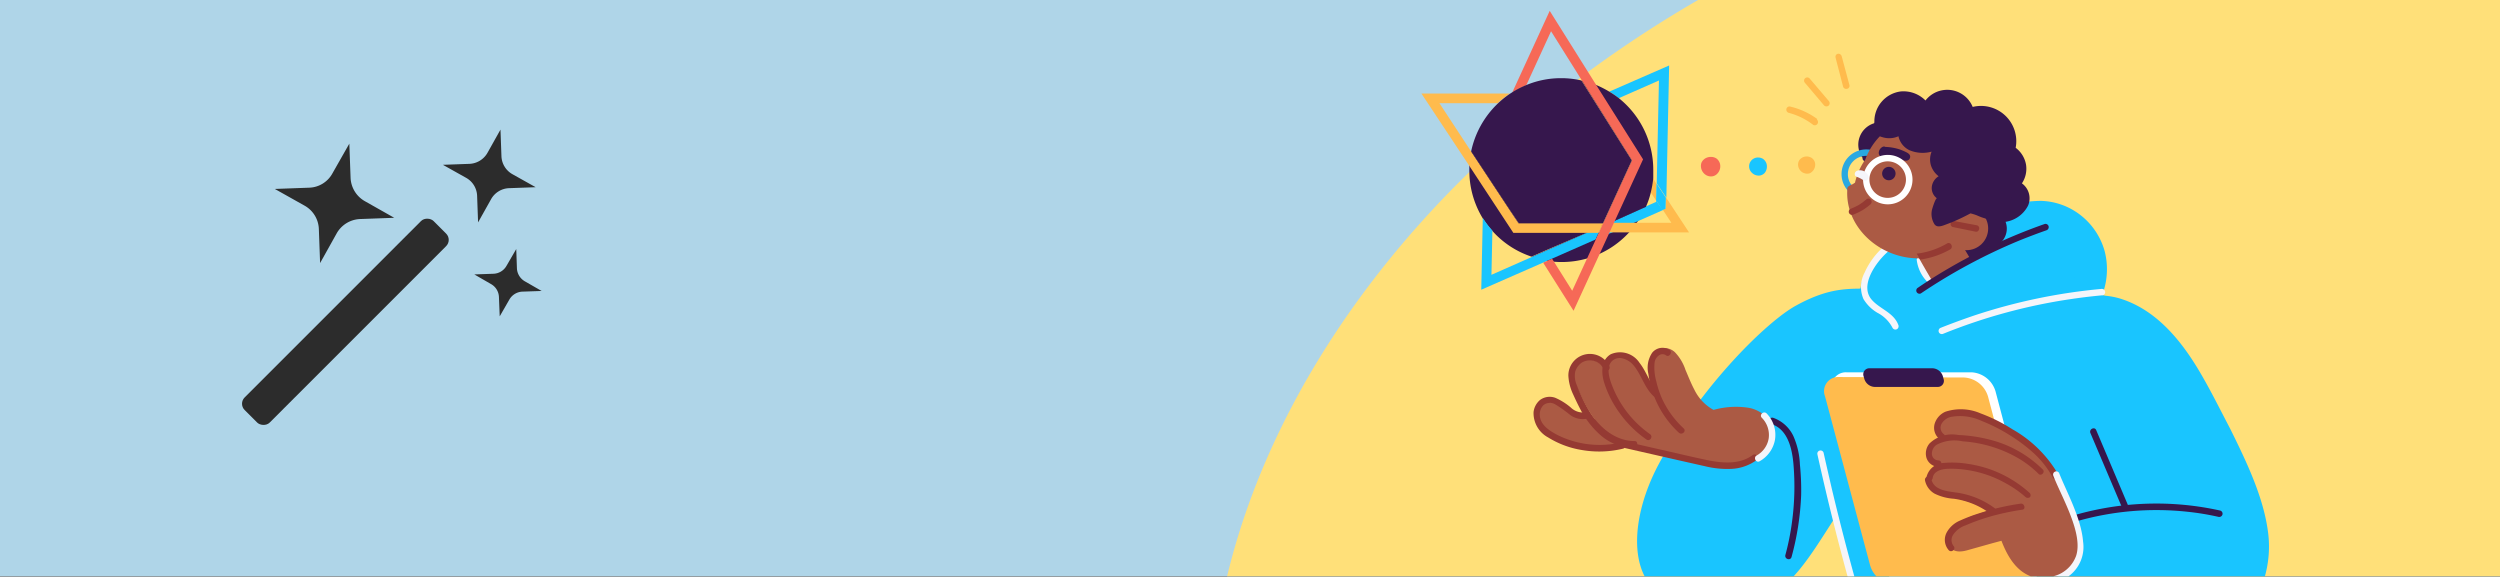 <svg id="Layer_1" data-name="Layer 1" xmlns="http://www.w3.org/2000/svg" xmlns:xlink="http://www.w3.org/1999/xlink" width="260" height="60" viewBox="0 0 260 60"><rect x="0" y="0" width="260" height="60" fill="#808080" stroke="none"/><defs><clipPath id="clip-path"><rect x="-0.29" y="-0.07" width="260.57" height="60" style="fill:none"/></clipPath></defs><rect x="-0.29" y="-0.07" width="260.57" height="60" style="fill:#afd5e8"/><path d="M260.28-.07v60H127.62c4.16-17.34,15.55-34.74,32.56-48.6A125.55,125.55,0,0,1,176.72-.07Z" style="fill:#ffe079"/><rect x="22.02" y="31.62" width="27.79" height="3.69" rx="0.92" transform="translate(-13.14 35.2) rotate(-45)" style="fill:#2c2c2c"/><path d="M53.69,25.9l.07,2a1.64,1.64,0,0,0,.83,1.36l1.74,1-2,.07a1.64,1.64,0,0,0-1.36.83l-1,1.74-.08-2a1.61,1.61,0,0,0-.83-1.36l-1.73-1,2-.07a1.62,1.62,0,0,0,1.35-.83Z" style="fill:#2c2c2c"/><path d="M52.05,13.48l.1,2.76a2.24,2.24,0,0,0,1.15,1.88l2.41,1.35-2.76.1a2.24,2.24,0,0,0-1.88,1.15l-1.35,2.41-.1-2.76a2.23,2.23,0,0,0-1.15-1.88l-2.41-1.35,2.76-.1a2.26,2.26,0,0,0,1.88-1.15Z" style="fill:#2c2c2c"/><path d="M36.33,14.94l.13,3.55a2.93,2.93,0,0,0,1.48,2.43L41,22.65l-3.55.13a2.93,2.93,0,0,0-2.43,1.48l-1.73,3.1-.13-3.55a2.9,2.9,0,0,0-1.48-2.42l-3.1-1.74,3.55-.13A2.86,2.86,0,0,0,34.59,18Z" style="fill:#2c2c2c"/><g style="clip-path:url(#clip-path)"><path d="M166.7,23.22l-.14.31-1.58.7L160.85,26l-.93.41-.64.28A9.43,9.43,0,0,1,155.19,24a9.81,9.81,0,0,1-1-1.32,9.54,9.54,0,0,1-1.38-5v-.4a9.8,9.8,0,0,1,.2-1.55l4.91,7.48Z" style="fill:#36174d"/><polygon points="167.27 23.23 166.56 23.54 166.7 23.23 167.27 23.23" style="fill:#36174d"/><path d="M171.14,21.52a9.48,9.48,0,0,1-8.76,5.73,9.29,9.29,0,0,1-1.5-.12,9.6,9.6,0,0,1-1.6-.4Z" style="fill:#36174d"/><path d="M167.36,9.53a9.37,9.37,0,0,1,1,.68l4.17-1.84-.23,10.7,1,1.49.29-13.75Zm4.87,11.32V21l-1.09.48L168,22.93l-.68.29-.71.31-.32.7-.31.68,1.39-.61,2.45-1.08.59-.25,2.53-1.12Z" style="fill:#19c5ff"/><path d="M166.56,23.53l-.32.7-.31.68-4.54,2-.51.22-.42.19-6.41,2.81.16-7.47a9.81,9.81,0,0,0,1,1.32l-.1,4.6,4.19-1.85.64-.28.93-.41L165,24.23Z" style="fill:#19c5ff"/><path d="M171.91,18.51a9.8,9.8,0,0,1-.25,1.47l.57.87,0-1.78Zm1.34,2,0,1.15-.33.14.9,1.37H166.7l-.46,1h9.42Z" style="fill:#ffbb4d"/><polygon points="173.25 20.56 173.22 21.71 172.89 21.85 172.23 20.85 172.27 19.07 173.25 20.56" style="fill:#19c5ff"/><path d="M171.94,17.69c0,.28,0,.55,0,.82a9.8,9.8,0,0,1-.25,1.47,8,8,0,0,1-.52,1.54L168,22.93l-.68.29h-.57l3-6.54L164.5,8.37a9.4,9.4,0,0,1,1.48.46,9.93,9.93,0,0,1,1.38.7,9.37,9.37,0,0,1,1,.68A9.53,9.53,0,0,1,171.94,17.69Z" style="fill:#36174d"/><path d="M189,12.38a7.81,7.81,0,0,0-2.79-1.29.33.33,0,0,0-.42.22.35.35,0,0,0,.22.42A7.11,7.11,0,0,1,188.59,13a.34.34,0,0,0,.36-.57Z" style="fill:#ffbb4d"/><path d="M190.2,10.51l-2-2.35a.33.33,0,0,0-.49.45l2,2.36a.35.35,0,0,0,.48,0A.34.34,0,0,0,190.2,10.51Z" style="fill:#ffbb4d"/><path d="M190.9,6l.78,3c.11.42.77.27.66-.15-.27-1-.53-2-.79-2.95C191.44,5.4,190.79,5.54,190.9,6Z" style="fill:#ffbb4d"/><path d="M166,8.83l-4.83-7.7-3.9,8.5a8.79,8.79,0,0,1,1.46-.76l2.58-5.62,3.21,5.12,5.21,8.31-3,6.54-.14.31-.32.7-.31.68-2.45,5.33-2.09-3.33-.51.22-.42.19,3.16,5,3.7-8.06.49-1.08.14-.29,2.9-6.32Z" style="fill:#f66957"/><path d="M166.7,23.22l-.46,1h-8.85l-4.56-6.94-5-7.55h9.2a9.45,9.45,0,0,0-1.26,1h-6.07l3.28,5,4,6.07.93,1.41Z" style="fill:#ffbb4d"/><path d="M169.71,16.68l-3,6.54h-8.76L157,21.81l-4-6.07a9.63,9.63,0,0,1,4.05-6l.17-.11a8.79,8.79,0,0,1,1.46-.76,9.36,9.36,0,0,1,3.67-.74,9.25,9.25,0,0,1,2.12.24Z" style="fill:#36174d"/><path d="M178.87,17a1,1,0,0,0-.35-.51,1,1,0,0,0-.53-.17,1.15,1.15,0,0,0-.6.13,1,1,0,0,0-.45.5,1.11,1.11,0,0,0,.51,1.27,1,1,0,0,0,.68.11.9.9,0,0,0,.48-.28A1.1,1.1,0,0,0,178.87,17Z" style="fill:#f66957"/><path d="M183.71,17a1,1,0,0,0-.36-.48,1,1,0,0,0-.51-.14A.92.92,0,0,0,182,17.7a1.06,1.06,0,0,0,.41.43,1,1,0,0,0,.65.12.9.9,0,0,0,.47-.27A1.06,1.06,0,0,0,183.71,17Z" style="fill:#19c5ff"/><path d="M188.78,17.17a1,1,0,0,1-.54.84.86.86,0,0,1-.59,0,.85.85,0,0,1-.42-.28,1,1,0,0,1-.22-.47.87.87,0,0,1,.1-.57.94.94,0,0,1,1.08-.37A.83.83,0,0,1,188.78,17.17Z" style="fill:#ffbb4d"/><path d="M235.64,59.59a7.88,7.88,0,0,1-4.31,5.32,8.7,8.7,0,0,1-9.06-.87H193.78l-.21-.67c-.25-.77-.49-1.53-.73-2.3l-1.75-7.62c-3.61,5.51-5.89,10.24-13,9.83-2.21-.12-5.86-1.12-7-3.25-1.58-2.93-.82-7.66,1.51-11.93,4.47-8.17,11.23-14.7,14.17-16.31,4.06-2.23,6-1.67,9.37-1.79,3.67-.14,7.31-.44,11-.42A59.44,59.44,0,0,1,219,30.76a8,8,0,0,1,1.49.29c3.87,1.2,6.5,4.54,8.45,7.91,1.07,1.84,2,3.73,3,5.63,1.6,3.24,3.38,6.89,3.9,10.5A11.47,11.47,0,0,1,235.64,59.59Z" style="fill:#19c5ff"/><path d="M230.91,53.1a30.63,30.63,0,0,0-15.11.46c-.41.12-.27.78.15.66a30.08,30.08,0,0,1,11.52-1,26.85,26.85,0,0,1,3.23.53.35.35,0,0,0,.43-.22A.34.34,0,0,0,230.91,53.1Z" style="fill:#36174d"/><path d="M221.34,52.61,218,44.72c-.17-.39-.77-.08-.6.31l3.35,7.89C220.91,53.32,221.51,53,221.34,52.61Z" style="fill:#36174d"/><path d="M187.19,48.3a8.09,8.09,0,0,0-.68-2.95,3.68,3.68,0,0,0-2.13-1.91.34.34,0,0,0-.21.64c1.77.54,2.21,2.59,2.35,4.2a27.41,27.41,0,0,1-.16,6.07,26.12,26.12,0,0,1-.68,3.37c-.11.42.52.63.64.21a28.54,28.54,0,0,0,1-6.43A26.25,26.25,0,0,0,187.19,48.3Z" style="fill:#36174d"/><path d="M217.93,32.06a9.16,9.16,0,0,1-5.17,3.51,18.4,18.4,0,0,1-3.27.66,21.6,21.6,0,0,1-3.77.17,16.52,16.52,0,0,1-6-1.33,27.48,27.48,0,0,1-3.09-.93,6.28,6.28,0,0,1-1.57-.85.3.3,0,0,1-.34,0,3.2,3.2,0,0,1-.87-1.06,4.11,4.11,0,0,1-.26-2.74,5.21,5.21,0,0,1,1.53-2.55,11.13,11.13,0,0,1,2.66-1.8,31.15,31.15,0,0,1,3.41-1.49,67.55,67.55,0,0,1,7.23-2.18,14.48,14.48,0,0,1,3.82-.58,7,7,0,0,1,3,.76,7.18,7.18,0,0,1,3.65,4.49A7.51,7.51,0,0,1,217.93,32.06Z" style="fill:#19c5ff"/><path d="M201.08,29a3.51,3.51,0,0,1-.4-.42c-.22-.32-.28-.41-.33-.5s-.09-.19-.13-.29a3.79,3.79,0,0,1-.22-.89.34.34,0,0,0-.66.13,3.92,3.92,0,0,0,1.37,2.53.34.34,0,0,0,.46-.09A.34.34,0,0,0,201.08,29Z" style="fill:#f5f5fa"/><path d="M197.48,24.58a7.85,7.85,0,0,0-3.56,3.77,3.16,3.16,0,0,0-.12,2.75,4.14,4.14,0,0,0,1.47,1.44,3.62,3.62,0,0,1,1.55,1.55.34.34,0,0,0,.45.15.35.35,0,0,0,.15-.46c-.48-1.28-1.94-1.65-2.77-2.62-1.11-1.29.08-3.24,1-4.29a7.52,7.52,0,0,1,2.15-1.7A.33.33,0,0,0,197.48,24.58Z" style="fill:#f5f5fa"/><path d="M210.92,21.38a3.16,3.16,0,0,1-2.34,1.69,2,2,0,0,1-1.75,2.7,1,1,0,0,1-.32.73,2.06,2.06,0,0,1-1.7.38A5.57,5.57,0,0,1,202.05,25l-2.77-2.79-5.48-5.53a.26.26,0,0,1-.09-.26,2.33,2.33,0,0,1,1.23-3.61,3.14,3.14,0,0,1,2.74-3.3,3.22,3.22,0,0,1,2.57.94,2.86,2.86,0,0,1,4.91.67,3.67,3.67,0,0,1,4.47,4.25,2.8,2.8,0,0,1,1.08,1.77,2.74,2.74,0,0,1-.43,1.93A1.92,1.92,0,0,1,210.92,21.38Z" style="fill:#36174d"/><path d="M194.08,20.68a2.57,2.57,0,1,1,2.58-2.57A2.58,2.58,0,0,1,194.08,20.68Zm0-4.47a1.9,1.9,0,1,0,1.9,1.9A1.91,1.91,0,0,0,194.08,16.21Z" style="fill:#29a9e1"/><path d="M207,19.05A6.7,6.7,0,0,0,194,16.58,6.9,6.9,0,0,0,192.92,19l-.25.16c-.46.17-.6.35-.55.55-.25,3.86,3.3,7.16,7.42,7.16a6.39,6.39,0,0,0,6-4.23A5.63,5.63,0,0,0,207,19.05Z" style="fill:#ab5a44"/><path d="M205.77,28.38l-4,2.21s-1.21-2-2.09-3.56l-.36-.62a9.13,9.13,0,0,1-.54-1h.26l3.83-1.95Z" style="fill:#ab5a44"/><path d="M215.72,28.79a6.47,6.47,0,0,1-2.11,3.06c-2.3,1.9-5.41,2.15-8.28,2.09a13.76,13.76,0,0,1-4.6-.68c-1.09-.42-1.87-2.57-1.63-2.71,2.69-1.56,5.29-3.45,8.19-4.61,1.46-.58,2.94-1.13,4.45-1.59a3.77,3.77,0,0,1,2.25-.14,2.63,2.63,0,0,1,1.35,1.09A4.19,4.19,0,0,1,215.72,28.79Z" style="fill:#19c5ff"/><circle cx="204.51" cy="23.76" r="2.26" style="fill:#ab5a44"/><path d="M205.6,23.43,203.3,23a.31.31,0,0,0-.25,0,.29.29,0,0,0-.17.19.32.32,0,0,0,.21.42l2.3.47a.36.36,0,0,0,.25,0,.32.32,0,0,0,.17-.19A.33.33,0,0,0,205.6,23.43Z" style="fill:#953a33"/><path d="M207.1,22.86a5.94,5.94,0,0,1-1.52-.47,5.38,5.38,0,0,0-.65-.2c-.65.35-1.31.67-2,.95l-.77.29c-.37.13-.78.22-1-.15a2,2,0,0,1-.26-1.33c0-.12.41-1.43.55-1.32a1.31,1.31,0,0,1-.54-1.23,1.49,1.49,0,0,1,.71-1.07,2.32,2.32,0,0,1-.8-1.12,2.16,2.16,0,0,1,.07-1.44,3.51,3.51,0,0,1-2.33-.16,2.09,2.09,0,0,1-1.12-1.44,2.35,2.35,0,0,1-1.69.09,1.23,1.23,0,0,1-.86-.77.82.82,0,0,1,.36-1c.37-.22.68.38.31.6-.12.07,0,.25.08.32A3.29,3.29,0,0,1,198,11.58a8.9,8.9,0,0,1,3.21-.23,9.35,9.35,0,0,1,5.38,2.27,8.17,8.17,0,0,1,2.63,4.86C209.41,20,209.32,23.06,207.1,22.86Z" style="fill:#36174d"/><circle cx="196.44" cy="18.05" r="0.7" style="fill:#36174d"/><path d="M198.23,15.82a6.21,6.21,0,0,0-.66-.28,5.36,5.36,0,0,0-1.49-.26.3.3,0,0,0-.3,0,.74.74,0,0,0-.39.59.5.5,0,0,0,.44.51l1.44.21.72.1a.81.81,0,0,0,.38,0,.4.4,0,0,0,.28-.32C198.71,16.1,198.46,15.93,198.23,15.82Z" style="fill:#36174d"/><path d="M194.55,20.75a.33.33,0,0,0-.47,0l-.37.3-.37.25a6.6,6.6,0,0,1-.89.42.33.33,0,1,0,.31.59,5.6,5.6,0,0,0,1.77-1.06A.34.34,0,0,0,194.55,20.75Z" style="fill:#953a33"/><path d="M202.82,25.94A8.8,8.8,0,0,1,199.7,27l-.36-.62a8.11,8.11,0,0,0,3.17-1.07C202.89,25.12,203.19,25.72,202.82,25.94Z" style="fill:#953a33"/><path d="M184.25,45.49a4.11,4.11,0,0,1-3.62,2.86,16.46,16.46,0,0,1-5.71-.59q-2.67-.59-5.27-1.42a14.84,14.84,0,0,1-6.9-.6,9.43,9.43,0,0,1-2.16-.94,1.94,1.94,0,0,1-1-1.79A1.41,1.41,0,0,1,161,41.8a3.8,3.8,0,0,1,2.07.78,8.88,8.88,0,0,0,2.15.92l.68.16a11.44,11.44,0,0,1-.87-1.31,20.42,20.42,0,0,1-1.11-2.25,2.1,2.1,0,0,1,.17-2.26,1.69,1.69,0,0,1,1.95-.25,2.46,2.46,0,0,1,.64.47,1.66,1.66,0,0,1,.17-.47A1.75,1.75,0,0,1,169,36.9a3.31,3.31,0,0,1,1.8,1.89,17.28,17.28,0,0,0,1.28,2.4l.19.26c-.11-.29-.21-.58-.3-.88a9.2,9.2,0,0,1-.48-2.26,2.11,2.11,0,0,1,.78-1.88,1.59,1.59,0,0,1,1.91.19,4.85,4.85,0,0,1,1.11,1.85c.3.69.57,1.39.92,2.05a4.77,4.77,0,0,0,2,2.11,8.62,8.62,0,0,1,3.71-.21,3.53,3.53,0,0,1,1.83,1A2.35,2.35,0,0,1,184.25,45.49Z" style="fill:#ab5a44"/><path d="M210.74,60.31l-13,0a2.78,2.78,0,0,1-2.51-2l-4.65-17.59a1.48,1.48,0,0,1,1.46-2l13,0a2.76,2.76,0,0,1,2.5,2l4.65,17.59A1.47,1.47,0,0,1,210.74,60.31Z" style="fill:#fff"/><path d="M210,60.84l-13-.05a2.76,2.76,0,0,1-2.51-2L189.8,41.21a1.47,1.47,0,0,1,1.46-2l13,.05a2.76,2.76,0,0,1,2.5,2l4.65,17.59A1.47,1.47,0,0,1,210,60.84Z" style="fill:#ffbb4d"/><path d="M201.51,40.24l-6.56,0a1.17,1.17,0,0,1-1.06-.84l-.07-.25a.63.63,0,0,1,.62-.85l6.55,0a1.18,1.18,0,0,1,1.07.84l.07.26A.63.63,0,0,1,201.51,40.24Z" style="fill:#36174d"/><path d="M216.44,57.23c-.05,2.05-2.72,3.2-4.48,2.91-2.06-.34-3.12-2.11-3.81-3.9l-1,.27-2.53.71c-.66.19-1.5.27-1.88-.44a1.58,1.58,0,0,1,.45-1.85,8.49,8.49,0,0,1,1.89-1.25l1.92-.63a19.74,19.74,0,0,0-4.47-1.43,1.92,1.92,0,0,1-1.84-1.33,1.56,1.56,0,0,1,1-1.85,2.47,2.47,0,0,1-.85-.65,1.25,1.25,0,0,1-.1-1.34,1.63,1.63,0,0,1,1.21-.87,1.54,1.54,0,0,1-.17-.19,1.59,1.59,0,0,1-.35-1.49,1.51,1.51,0,0,1,.9-.93,4.28,4.28,0,0,1,2.87,0,14.53,14.53,0,0,1,9.29,8.11c.55,1.39,1,2.82,1.52,4.23A5.17,5.17,0,0,1,216.44,57.23Z" style="fill:#ab5a44"/><path d="M210.14,52.38a25.4,25.4,0,0,0-4.3,1,17.26,17.26,0,0,0-2,.76,2.82,2.82,0,0,0-1.39,1.25,1.62,1.62,0,0,0,.22,1.83c.3.31.8-.14.49-.45a1,1,0,0,1,0-1.2,2.54,2.54,0,0,1,1.25-.93,21.82,21.82,0,0,1,3.69-1.21c.73-.17,1.46-.31,2.2-.42C210.71,53,210.57,52.32,210.14,52.38Z" style="fill:#953a33"/><path d="M211.09,51.27A12.27,12.27,0,0,0,207,48.82a12.61,12.61,0,0,0-2.35-.58,10,10,0,0,0-2.44-.1,1.93,1.93,0,0,0-1.87,1.54c-.06.43.61.46.67,0,.09-.68.91-.89,1.47-.92a10.51,10.51,0,0,1,2.17.13,11.67,11.67,0,0,1,4,1.4,10.77,10.77,0,0,1,2,1.4.36.36,0,0,0,.48,0A.34.34,0,0,0,211.09,51.27Z" style="fill:#953a33"/><path d="M212.44,48.82A12,12,0,0,0,207,45.74a15.67,15.67,0,0,0-3.34-.5,3.38,3.38,0,0,0-3,.89,1.62,1.62,0,0,0-.3,1.51,1.35,1.35,0,0,0,1.21.91c.43,0,.46-.67,0-.67a.69.69,0,0,1-.65-.62,1.12,1.12,0,0,1,.48-1,4,4,0,0,1,2.72-.36,13.33,13.33,0,0,1,5.41,1.55A10.57,10.57,0,0,1,212,49.27C212.25,49.57,212.75,49.12,212.44,48.82Z" style="fill:#953a33"/><path d="M207.42,52.83a8.71,8.71,0,0,0-3.56-1.54c-1-.19-2.75-.17-3-1.48-.07-.42-.73-.28-.66.15a2.06,2.06,0,0,0,1,1.38,5.27,5.27,0,0,0,2,.53,8.18,8.18,0,0,1,3.75,1.52C207.4,53.64,207.77,53.08,207.42,52.83Z" style="fill:#953a33"/><path d="M214.08,49.38a12.77,12.77,0,0,0-4.78-4.73A16.92,16.92,0,0,0,206,43a5.14,5.14,0,0,0-3.68-.18,2,2,0,0,0-1.13,1.3,1.51,1.51,0,0,0,.58,1.59c.36.24.72-.32.37-.57a.85.85,0,0,1-.25-1,1.49,1.49,0,0,1,1-.78,5.31,5.31,0,0,1,3.21.42A17.56,17.56,0,0,1,209,45.25a17.07,17.07,0,0,1,2.42,1.8,9.68,9.68,0,0,1,2.08,2.64A.33.33,0,0,0,214.08,49.38Z" style="fill:#953a33"/><path d="M213.06,23.55a.34.34,0,0,0-.4-.26,58.21,58.21,0,0,0-10.43,4.87c-.94.56-1.86,1.14-2.76,1.76a.33.33,0,1,0,.31.59,58,58,0,0,1,10.05-5.42c1-.41,2-.79,3-1.14A.35.35,0,0,0,213.06,23.55Z" style="fill:#36174d"/><path d="M218.93,30.31a.35.35,0,0,0-.4-.26,59.05,59.05,0,0,0-13.15,2.74c-1.21.41-2.41.85-3.59,1.32a.35.35,0,0,0-.14.46.34.34,0,0,0,.45.14,57.82,57.82,0,0,1,12.84-3.54c1.24-.19,2.49-.35,3.74-.46A.33.33,0,0,0,218.93,30.31Z" style="fill:#f5f5fa"/><path d="M175.1,44.55a9.68,9.68,0,0,1-2.26-3.12,9.8,9.8,0,0,1-.6-1.83,5.15,5.15,0,0,1-.16-1.91,1.11,1.11,0,0,1,.46-.74.62.62,0,0,1,.72,0c.34.26.71-.31.37-.57a1.38,1.38,0,0,0-1.8.3,2.78,2.78,0,0,0-.4,2.2A10.16,10.16,0,0,0,174.6,45C174.92,45.29,175.42,44.85,175.1,44.55Z" style="fill:#953a33"/><path d="M172.46,40.75c-.9-.84-1.21-2.09-1.94-3a2.42,2.42,0,0,0-3-.91c-1,.59-1,1.88-.71,2.88a10.9,10.9,0,0,0,1.59,3.18,11.62,11.62,0,0,0,2.83,2.81c.36.25.73-.31.37-.56a11,11,0,0,1-3.92-5c-.29-.73-.67-1.88-.07-2.56a1.16,1.16,0,0,1,1.19-.3,2.19,2.19,0,0,1,1.19.83c.77,1,1.06,2.24,2,3.1C172.27,41.49,172.77,41,172.46,40.75Z" style="fill:#953a33"/><path d="M170,45.87c-2,0-3.63-1.41-4.64-3A15.67,15.67,0,0,1,164,40.08a2.34,2.34,0,0,1-.17-1.45,1.74,1.74,0,0,1,.68-.92,1.6,1.6,0,0,1,2.27.68c.18.39.78.08.59-.31a2.24,2.24,0,0,0-4.26,1A5.12,5.12,0,0,0,163.6,41c.24.53.49,1.06.76,1.57a9.3,9.3,0,0,0,2.12,2.71,5.34,5.34,0,0,0,3.45,1.31C170.36,46.53,170.39,45.86,170,45.87Z" style="fill:#953a33"/><path d="M168.66,46a9.83,9.83,0,0,1-6.72-.78c-.77-.41-1.73-1-1.8-2a1.42,1.42,0,0,1,.34-1.05,1.07,1.07,0,0,1,1.24-.13,13.1,13.1,0,0,1,1.57,1.11,2.2,2.2,0,0,0,1.82.38.35.35,0,0,0,.25-.4.33.33,0,0,0-.4-.26,1.81,1.81,0,0,1-1.6-.49,6.41,6.41,0,0,0-1.59-1,1.69,1.69,0,0,0-1.61.22,1.92,1.92,0,0,0-.67,1.26A2.87,2.87,0,0,0,161,45.49a9.52,9.52,0,0,0,3.5,1.31,10.54,10.54,0,0,0,4.26-.13A.33.33,0,0,0,168.66,46Z" style="fill:#953a33"/><path d="M182.26,47.34c-1.35,1-3.2.83-4.76.5-1.84-.39-3.66-.83-5.49-1.24l-3.14-.72a.36.36,0,0,0-.43.22.34.34,0,0,0,.22.42l5.79,1.32,2.88.65a9.69,9.69,0,0,0,2.79.27,4.8,4.8,0,0,0,2.59-.93C183.05,47.57,182.6,47.07,182.26,47.34Z" style="fill:#953a33"/><path d="M216.64,56.33c-.19-2.47-1.79-5.32-2.49-7.13a.33.33,0,0,0-.59.31c.84,2.18,3.13,6,2.35,8.31A3.36,3.36,0,0,1,212,59.94c-.42-.1-.63.54-.21.64a4.13,4.13,0,0,0,3.55-.81A3.77,3.77,0,0,0,216.64,56.33Z" style="fill:#f5f5fa"/><path d="M183.73,43c-.31-.31-.8.14-.5.45a2.54,2.54,0,0,1,.71,2.17,2.49,2.49,0,0,1-1.25,1.75c-.37.21-.07.81.31.6a3.21,3.21,0,0,0,1.6-2.25A3.18,3.18,0,0,0,183.73,43Z" style="fill:#f5f5fa"/><path d="M194,64q-1.9-6.51-3.48-13.12c-.29-1.26-.58-2.51-.86-3.77a.33.33,0,0,0-.65.14q1.46,6.63,3.27,13.18c.35,1.24.7,2.48,1.06,3.72C193.42,64.6,194.07,64.46,194,64Z" style="fill:#f5f5fa"/><path d="M196.32,21.25a2.57,2.57,0,1,1,2.58-2.57A2.57,2.57,0,0,1,196.32,21.25Zm0-4.47a1.9,1.9,0,1,0,1.9,1.9A1.9,1.9,0,0,0,196.32,16.78Z" style="fill:#fff"/><path d="M194.33,18.39a.88.88,0,0,0-.45-.57,1,1,0,0,0-.39-.11.79.79,0,0,0-.4.07.39.39,0,0,0-.17.19.34.34,0,0,0,0,.26.31.31,0,0,0,.19.16,3.09,3.09,0,0,1,.68.35.33.33,0,0,0,.46-.09A.34.34,0,0,0,194.33,18.39Z" style="fill:#f5f5fa"/></g></svg>